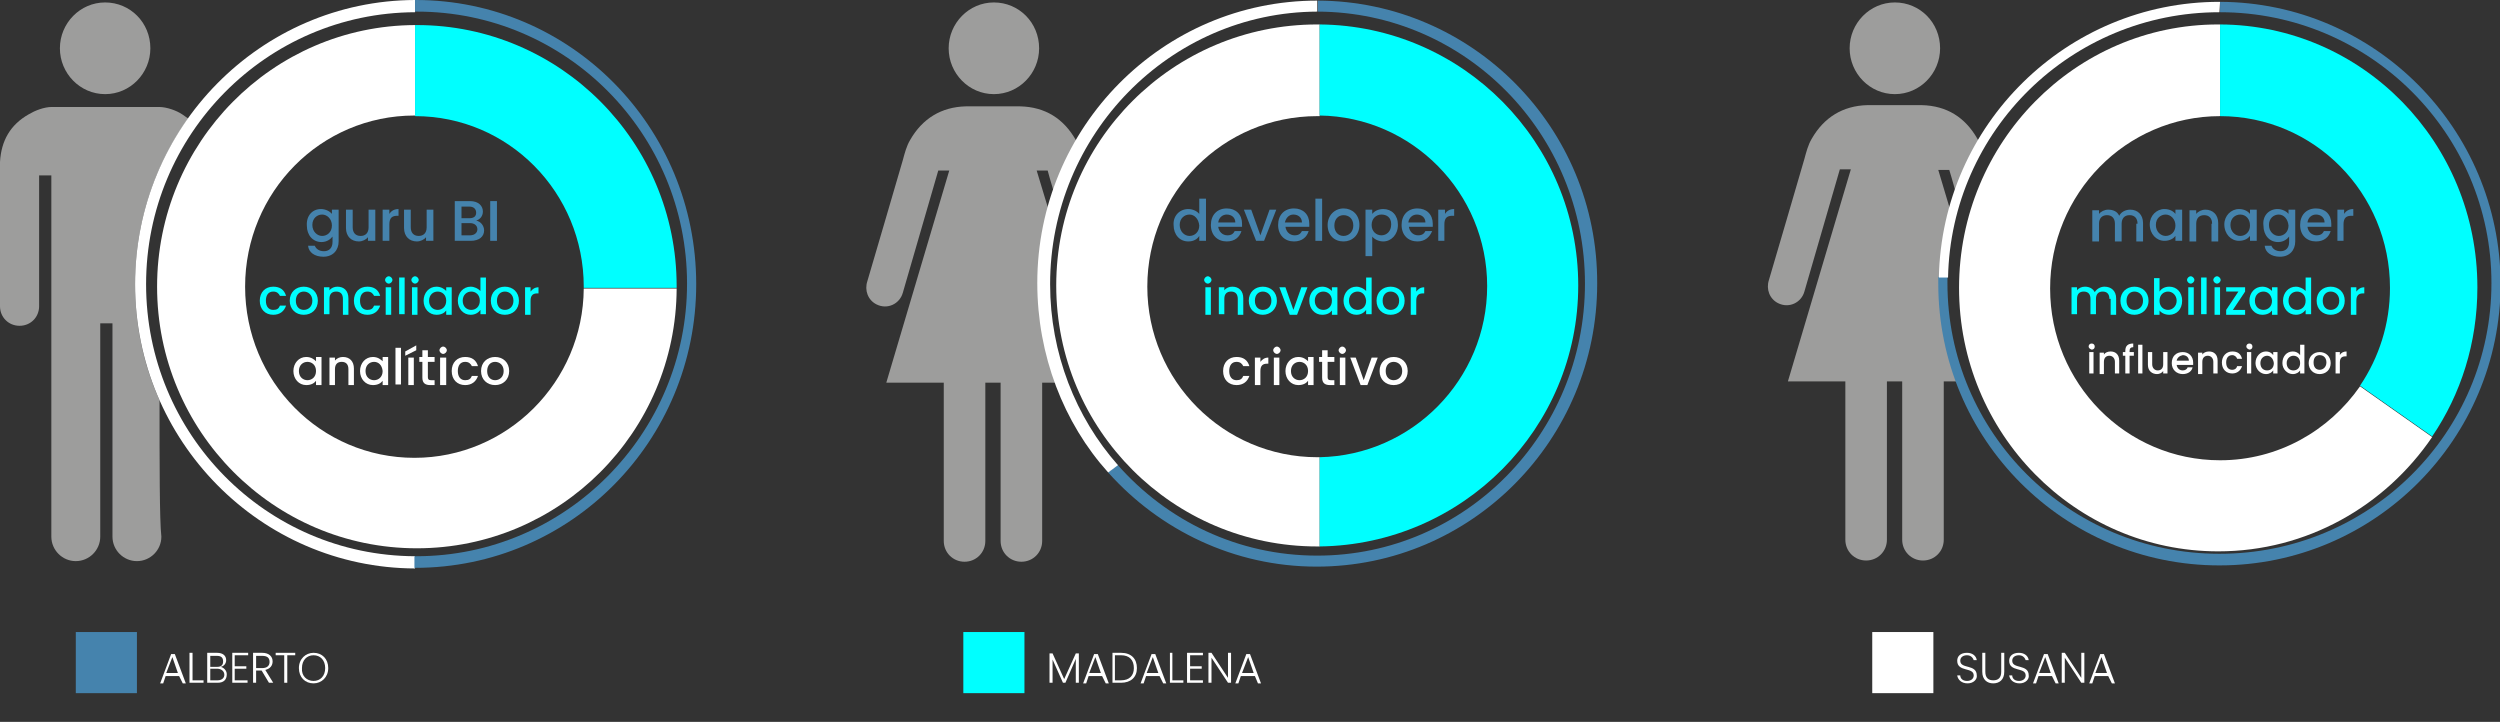 <svg xmlns="http://www.w3.org/2000/svg" xmlns:xlink="http://www.w3.org/1999/xlink" id="Layer_1" x="0px" y="0px" viewBox="0 0 409 118.1" style="enable-background:new 0 0 409 118.1;" xml:space="preserve"><rect x="0" y="0" width="409" height="118.1" fill="#333333" stroke="none"/><style type="text/css">	.st0{fill:#9D9D9C;}	.st1{fill:#FFFFFF;}	.st2{fill:#00FFFF;}	.st3{fill:#4583AD;}</style><path class="st0" d="M170,7.9c0,4.1-3.3,7.5-7.4,7.5c-4.1,0-7.4-3.4-7.4-7.5c0-4.1,3.3-7.5,7.4-7.5C166.7,0.4,170,3.7,170,7.9"></path><path class="st0" d="M317.4,7.9c0,4.1-3.3,7.5-7.4,7.5c-4.1,0-7.4-3.4-7.4-7.5c0-4.1,3.3-7.5,7.4-7.5C314.1,0.4,317.4,3.7,317.4,7.9 "></path><path class="st0" d="M318.1,46.5c0-3.8,0.5-7.4,1.3-11l-2.3-7.7l1.8,0c0,0,0.6,1.9,1.3,4.6c1-3,2.2-5.9,3.8-8.6 c-0.1-0.4-0.3-0.7-0.5-1.1c-2-3.5-5-5.4-9.1-5.5c-1.5,0-7.5,0-8.9,0c-4,0.1-7.1,2-9.1,5.5c-0.6,1-0.9,2.2-1.2,3.3 c-0.3,1-5.6,19.2-5.8,19.8c-0.5,1.5,0.1,3.1,1.5,3.8c1.8,0.9,3.8-0.1,4.3-1.9c0.5-1.7,5.8-20,5.8-20l1.8,0l-10.3,34.7l9.4,0 c0,0,0,24.6,0,25.9c0,1.9,1.5,3.4,3.4,3.4c1.9,0,3.4-1.5,3.4-3.4c0-0.1,0-25.9,0-25.9h2.5c0,0,0,25.8,0,25.9c0,1.9,1.5,3.4,3.4,3.4 c1.9,0,3.4-1.5,3.4-3.4c0-1.3,0-25.9,0-25.9l3,0C319.1,57.6,318.1,52.1,318.1,46.5z"></path><path class="st0" d="M24.6,7.9c0,4.1-3.3,7.5-7.4,7.5S9.8,12,9.8,7.9c0-4.1,3.3-7.5,7.4-7.5S24.6,3.7,24.6,7.9"></path><path class="st0" d="M26.1,65.5c-2.6-5.8-4-12.2-4-19c0-10.1,3.2-19.5,8.7-27.1c-0.3-0.2-0.7-0.5-1-0.7c-0.9-0.6-2.5-1.2-3.8-1.2 c0,0,0,0,0,0h0H8.5h0c0,0,0,0,0,0c-1.3,0-2.8,0.6-3.8,1.2C1.7,20.4,0.2,23,0,26.5C0,27.8,0,50,0,50.1c0,1.8,1.4,3.2,3.2,3.2 c1.8,0,3.2-1.4,3.2-3.2v0c0-5.8,0-21.4,0-21.4l2,0c0,0,0,52.2,0,59.1c0,0,0,0,0,0c0,2.2,1.8,4,4,4s4-1.8,4-4c0,0,0,0,0,0 c0-0.1,0-34.3,0-34.9l1,0l1,0c0,0.6,0,34.8,0,34.9c0,0,0,0,0,0c0,2.2,1.8,4,4,4c2.2,0,4-1.8,4-4c0,0,0,0,0,0 C26.1,85.2,26.1,75.9,26.1,65.5z"></path><path class="st0" d="M170.6,46.5c0-3.8,0.5-7.5,1.3-11l-2.3-7.6l1.8,0c0,0,0.5,1.9,1.3,4.5c1-3,2.2-5.9,3.8-8.5 c-0.1-0.4-0.3-0.7-0.5-1c-2-3.5-5-5.4-9.1-5.5c-1.5,0-7.5,0-8.9,0c-4,0.1-7.1,2-9.1,5.5c-0.6,1-0.9,2.2-1.2,3.3 c-0.3,1-5.6,19.2-5.8,19.8c-0.5,1.5,0.1,3.1,1.5,3.8c1.8,0.9,3.8-0.1,4.3-1.9c0.5-1.7,5.8-20,5.8-20l1.8,0l-10.3,34.7l9.4,0 c0,0,0,24.6,0,25.9c0,1.9,1.5,3.4,3.4,3.4c1.9,0,3.4-1.5,3.4-3.4c0-0.1,0-25.9,0-25.9h2.5c0,0,0,25.8,0,25.9c0,1.9,1.5,3.4,3.4,3.4 c1.9,0,3.4-1.5,3.4-3.4c0-1.3,0-25.9,0-25.9l3,0C171.6,57.6,170.6,52.1,170.6,46.5z"></path><path class="st1" d="M67.8,74.9c-15.3,0-27.7-12.5-27.7-28s12.4-28,27.7-28c0,0,0.1,0,0.1,0V4.1C44.6,4.2,25.7,23.3,25.7,46.9 c0,23.6,19,42.8,42.5,42.8c23.4,0,42.4-19,42.5-42.5H95.5C95.4,62.5,83,74.9,67.8,74.9"></path><path class="st2" d="M68.2,4.1c-0.1,0-0.2,0-0.3,0V19C83.2,19,95.5,31.5,95.5,46.9c0,0.1,0,0.1,0,0.2h15.2c0-0.1,0-0.2,0-0.3 C110.7,23.2,91.6,4.1,68.2,4.1"></path><path class="st1" d="M23.9,46.5c0-24.5,19.7-44.4,44-44.5V0C42.6,0.1,22.1,20.9,22.1,46.5c0,25.6,20.5,46.4,45.8,46.5V91 C43.5,90.9,23.9,71,23.9,46.5"></path><path class="st3" d="M113.9,46.5C113.9,20.8,93.4,0,68,0c0,0-0.1,0-0.1,0v1.9c0.1,0,0.2,0,0.3,0c24.4,0,44.2,19.9,44.2,44.5 S92.5,91,68.1,91c-0.1,0-0.2,0-0.3,0v1.9c0,0,0.1,0,0.1,0C93.4,92.9,113.9,72.1,113.9,46.5"></path><path class="st1" d="M215.5,74.8c-15.3,0-27.8-12.5-27.8-27.9c0-15.4,12.4-27.9,27.8-27.9c0.1,0,0.3,0,0.4,0V4c-0.1,0-0.3,0-0.4,0 c-23.6,0-42.7,19.1-42.7,42.7c0,23.6,19.1,42.7,42.7,42.7c0.1,0,0.3,0,0.4,0V74.8C215.8,74.8,215.6,74.8,215.5,74.8"></path><path class="st2" d="M258.2,46.7c0-23.4-18.9-42.5-42.3-42.7v14.9c15.1,0.2,27.4,12.6,27.4,27.9S231,74.5,215.9,74.8v14.6 C239.3,89.1,258.2,70.1,258.2,46.7"></path><path class="st3" d="M215.6,0.1v1.8c24.2,0.1,43.7,20,43.7,44.5c0,24.6-19.6,44.5-43.8,44.5c-13,0-24.6-5.7-32.7-14.9l-1.5,1.3 c8.4,9.4,20.6,15.4,34.1,15.4c25.3,0,45.9-20.7,45.9-46.3C261.4,20.9,240.9,0.2,215.6,0.1"></path><path class="st1" d="M182.9,76.1c-6.9-7.8-11.1-18.3-11.1-29.6c0-24.5,19.6-44.5,43.7-44.6l0-1.8c-25.3,0-45.8,20.7-45.8,46.2 c0,11.8,4.3,22.9,11.6,31L182.9,76.1z"></path><path class="st1" d="M363.2,75.3c-15.4,0-27.8-12.6-27.8-28.1S347.8,19,363.2,19c0,0,0,0,0,0V4c-0.1,0-0.2,0-0.3,0 c-23.4,0-42.4,19.3-42.4,43.1s19,43.1,42.4,43.1c14.5,0,27.3-7.4,35-18.7l-11.8-8.3C381,70.5,372.7,75.3,363.2,75.3"></path><path class="st2" d="M363.2,4v15c15.4,0,27.8,12.6,27.8,28.1c0,5.9-1.8,11.4-4.9,16l11.8,8.3c4.7-6.9,7.4-15.3,7.4-24.4 C405.3,23.3,386.5,4.1,363.2,4"></path><path class="st3" d="M363.2,0.3V2c24.5,0,44.4,19.9,44.4,44.3c0,24.5-19.9,44.3-44.5,44.3c-24.6,0-44.5-19.8-44.5-44.3 c0-0.3,0-0.6,0-1h-1.5c0,0.4,0,0.7,0,1.1c0,25.5,20.6,46.1,46,46.1c25.4,0,46-20.7,46-46.1C409,21,388.5,0.4,363.2,0.3"></path><path class="st1" d="M363.1,2C363.1,2,363.2,2,363.1,2l0.1-1.7c0,0-0.1,0-0.1,0c-25,0-45.4,20.1-45.9,45.1h1.5 C319.2,21.3,338.9,2,363.1,2"></path><g>	<path class="st3" d="M52.5,34.2c0.8,0,1.5,0.4,1.8,0.8v-0.7h1.1v5.2c0,1.4-0.9,2.5-2.5,2.5c-1.4,0-2.4-0.7-2.5-1.8h1.1  c0.2,0.5,0.7,0.9,1.5,0.9c0.8,0,1.4-0.5,1.4-1.5v-0.9c-0.3,0.4-0.9,0.9-1.8,0.9c-1.4,0-2.4-1.1-2.4-2.7  C50.1,35.3,51.1,34.2,52.5,34.2z M52.7,35.1c-0.8,0-1.6,0.6-1.6,1.7s0.8,1.8,1.6,1.8c0.8,0,1.6-0.6,1.6-1.7  C54.3,35.8,53.5,35.1,52.7,35.1z"></path>	<path class="st3" d="M61.3,39.4h-1.1v-0.6c-0.3,0.4-0.9,0.7-1.5,0.7c-1.2,0-2.1-0.8-2.1-2.2v-3h1.1v2.9c0,0.9,0.5,1.4,1.3,1.4  c0.8,0,1.3-0.5,1.3-1.4v-2.9h1.1V39.4z"></path>	<path class="st3" d="M63.7,39.4h-1.1v-5.1h1.1V35c0.3-0.5,0.8-0.8,1.5-0.8v1.1H65c-0.8,0-1.3,0.3-1.3,1.4V39.4z"></path>	<path class="st3" d="M70.8,39.4h-1.1v-0.6c-0.3,0.4-0.9,0.7-1.5,0.7c-1.2,0-2.1-0.8-2.1-2.2v-3h1.1v2.9c0,0.9,0.5,1.4,1.3,1.4  c0.8,0,1.3-0.5,1.3-1.4v-2.9h1.1V39.4z"></path>	<path class="st3" d="M77,39.4h-2.6v-6.5h2.5c1.4,0,2.1,0.8,2.1,1.7c0,0.8-0.5,1.3-1.1,1.5c0.7,0.1,1.3,0.8,1.3,1.6  C79.2,38.7,78.4,39.4,77,39.4z M76.8,33.8h-1.3v1.9h1.3c0.7,0,1.1-0.3,1.1-0.9C77.9,34.2,77.5,33.8,76.8,33.8z M76.9,36.5h-1.4v2  h1.4c0.7,0,1.2-0.4,1.2-1C78.1,36.9,77.6,36.5,76.9,36.5z"></path>	<path class="st3" d="M80.2,32.9h1.1v6.5h-1.1V32.9z"></path></g><g>	<path class="st2" d="M44.7,46.9c1.1,0,1.8,0.5,2.1,1.5h-1c-0.2-0.4-0.5-0.7-1.1-0.7c-0.8,0-1.2,0.6-1.2,1.5c0,1,0.5,1.5,1.2,1.5  c0.6,0,0.9-0.2,1.1-0.7h1c-0.3,0.9-1,1.5-2.1,1.5c-1.3,0-2.2-0.9-2.2-2.3C42.5,47.8,43.4,46.9,44.7,46.9z"></path>	<path class="st2" d="M49.7,51.5c-1.3,0-2.3-0.9-2.3-2.3s1-2.3,2.3-2.3s2.3,0.9,2.3,2.3S51,51.5,49.7,51.5z M49.7,50.7  c0.7,0,1.4-0.5,1.4-1.5s-0.7-1.5-1.4-1.5c-0.7,0-1.3,0.5-1.3,1.5S49,50.7,49.7,50.7z"></path>	<path class="st2" d="M56.1,48.9c0-0.8-0.4-1.2-1.1-1.2c-0.7,0-1.1,0.4-1.1,1.2v2.5h-0.9V47h0.9v0.5c0.3-0.4,0.8-0.6,1.3-0.6  c1.1,0,1.8,0.7,1.8,1.9v2.7h-0.9V48.9z"></path>	<path class="st2" d="M60.1,46.9c1.1,0,1.8,0.5,2.1,1.5h-1c-0.2-0.4-0.5-0.7-1.1-0.7c-0.8,0-1.2,0.6-1.2,1.5c0,1,0.5,1.5,1.2,1.5  c0.6,0,0.9-0.2,1.1-0.7h1c-0.3,0.9-1,1.5-2.1,1.5c-1.3,0-2.2-0.9-2.2-2.3C57.9,47.8,58.8,46.9,60.1,46.9z"></path>	<path class="st2" d="M63,45.8c0-0.3,0.3-0.6,0.6-0.6c0.3,0,0.6,0.3,0.6,0.6c0,0.3-0.3,0.6-0.6,0.6C63.3,46.4,63,46.1,63,45.8z   M63.1,47h0.9v4.5h-0.9V47z"></path>	<path class="st2" d="M65.3,45.4h0.9v6h-0.9V45.4z"></path>	<path class="st2" d="M67.3,45.8c0-0.3,0.3-0.6,0.6-0.6c0.3,0,0.6,0.3,0.6,0.6c0,0.3-0.3,0.6-0.6,0.6C67.6,46.4,67.3,46.1,67.3,45.8  z M67.4,47h0.9v4.5h-0.9V47z"></path>	<path class="st2" d="M71.4,46.9c0.8,0,1.3,0.4,1.6,0.7V47h0.9v4.5H73v-0.7c-0.3,0.4-0.8,0.7-1.6,0.7c-1.2,0-2.1-1-2.1-2.3  S70.2,46.9,71.4,46.9z M71.6,47.7c-0.7,0-1.4,0.5-1.4,1.5s0.7,1.5,1.4,1.5c0.7,0,1.4-0.5,1.4-1.5C73,48.2,72.3,47.7,71.6,47.7z"></path>	<path class="st2" d="M77,46.9c0.6,0,1.2,0.3,1.6,0.7v-2.2h0.9v6h-0.9v-0.7c-0.3,0.4-0.8,0.8-1.6,0.8c-1.2,0-2.1-1-2.1-2.3  S75.8,46.9,77,46.9z M77.1,47.7c-0.7,0-1.4,0.5-1.4,1.5s0.7,1.5,1.4,1.5c0.7,0,1.4-0.5,1.4-1.5C78.5,48.2,77.8,47.7,77.1,47.7z"></path>	<path class="st2" d="M82.6,51.5c-1.3,0-2.3-0.9-2.3-2.3s1-2.3,2.3-2.3s2.3,0.9,2.3,2.3S83.9,51.5,82.6,51.5z M82.6,50.7  c0.7,0,1.4-0.5,1.4-1.5s-0.7-1.5-1.4-1.5c-0.7,0-1.3,0.5-1.3,1.5S81.9,50.7,82.6,50.7z"></path>	<path class="st2" d="M86.8,51.5h-0.9V47h0.9v0.7c0.3-0.4,0.7-0.7,1.3-0.7v1h-0.2c-0.7,0-1.1,0.3-1.1,1.2V51.5z"></path></g><g>	<path class="st1" d="M50.1,58.4c0.8,0,1.3,0.4,1.6,0.7v-0.7h0.9V63h-0.9v-0.7c-0.3,0.4-0.8,0.7-1.6,0.7c-1.2,0-2.1-1-2.1-2.3  S48.9,58.4,50.1,58.4z M50.3,59.2c-0.7,0-1.4,0.5-1.4,1.5s0.7,1.5,1.4,1.5c0.7,0,1.4-0.5,1.4-1.5C51.7,59.7,51,59.2,50.3,59.2z"></path>	<path class="st1" d="M57,60.4c0-0.8-0.4-1.2-1.1-1.2c-0.7,0-1.1,0.4-1.1,1.2V63h-0.9v-4.5h0.9V59c0.3-0.4,0.8-0.6,1.3-0.6  c1.1,0,1.8,0.7,1.8,1.9V63H57V60.4z"></path>	<path class="st1" d="M61,58.4c0.8,0,1.3,0.4,1.6,0.7v-0.7h0.9V63h-0.9v-0.7c-0.3,0.4-0.8,0.7-1.6,0.7c-1.2,0-2.1-1-2.1-2.3  S59.8,58.4,61,58.4z M61.2,59.2c-0.7,0-1.4,0.5-1.4,1.5s0.7,1.5,1.4,1.5c0.7,0,1.4-0.5,1.4-1.5C62.5,59.7,61.9,59.2,61.2,59.2z"></path>	<path class="st1" d="M64.7,56.9h0.9v6h-0.9V56.9z"></path>	<path class="st1" d="M68.1,56.5v0.8l-1.8,0.9v-0.7L68.1,56.5z M66.8,58.5h0.9V63h-0.9V58.5z"></path>	<path class="st1" d="M69.1,59.2h-0.5v-0.8h0.5v-1.1h0.9v1.1h1.1v0.8h-1.1v2.5c0,0.3,0.1,0.5,0.5,0.5h0.6V63h-0.7  c-0.8,0-1.3-0.3-1.3-1.2V59.2z"></path>	<path class="st1" d="M71.9,57.3c0-0.3,0.3-0.6,0.6-0.6c0.3,0,0.6,0.3,0.6,0.6c0,0.3-0.3,0.6-0.6,0.6C72.2,57.9,71.9,57.6,71.9,57.3  z M72,58.5H73V63H72V58.5z"></path>	<path class="st1" d="M76.1,58.4c1.1,0,1.8,0.5,2.1,1.5h-1c-0.2-0.4-0.5-0.7-1.1-0.7c-0.8,0-1.2,0.6-1.2,1.5c0,1,0.5,1.5,1.2,1.5  c0.6,0,0.9-0.2,1.1-0.7h1c-0.3,0.9-1,1.5-2.1,1.5c-1.3,0-2.2-0.9-2.2-2.3C73.9,59.3,74.8,58.4,76.1,58.4z"></path>	<path class="st1" d="M81,63c-1.3,0-2.3-0.9-2.3-2.3s1-2.3,2.3-2.3s2.3,0.9,2.3,2.3S82.3,63,81,63z M81,62.2c0.7,0,1.4-0.5,1.4-1.5  s-0.7-1.5-1.4-1.5c-0.7,0-1.3,0.5-1.3,1.5S80.3,62.2,81,62.2z"></path></g><g>	<path class="st3" d="M194.4,34.2c0.7,0,1.4,0.3,1.8,0.8v-2.5h1.1v6.9h-1.1v-0.8c-0.3,0.5-0.9,0.9-1.8,0.9c-1.4,0-2.4-1.1-2.4-2.7  C191.9,35.3,193,34.2,194.4,34.2z M194.6,35.1c-0.8,0-1.6,0.6-1.6,1.7s0.8,1.8,1.6,1.8c0.8,0,1.6-0.6,1.6-1.7  C196.1,35.8,195.4,35.1,194.6,35.1z"></path>	<path class="st3" d="M200.7,39.5c-1.5,0-2.6-1-2.6-2.7c0-1.6,1-2.7,2.6-2.7c1.5,0,2.5,1,2.5,2.5c0,0.2,0,0.3,0,0.5h-3.9  c0.1,0.8,0.7,1.4,1.5,1.4c0.7,0,1-0.3,1.2-0.7h1.1C202.8,38.8,202,39.5,200.7,39.5z M199.3,36.4h2.8c0-0.8-0.6-1.3-1.4-1.3  C200,35.1,199.4,35.6,199.3,36.4z"></path>	<path class="st3" d="M204.7,34.3l1.5,4.2l1.5-4.2h1.1l-2,5.1h-1.3l-2-5.1H204.7z"></path>	<path class="st3" d="M211.7,39.5c-1.5,0-2.6-1-2.6-2.7c0-1.6,1-2.7,2.6-2.7c1.5,0,2.5,1,2.5,2.5c0,0.2,0,0.3,0,0.5h-3.9  c0.1,0.8,0.7,1.4,1.5,1.4c0.7,0,1-0.3,1.2-0.7h1.1C213.8,38.8,213,39.5,211.7,39.5z M210.2,36.4h2.8c0-0.8-0.6-1.3-1.4-1.3  C210.9,35.1,210.4,35.6,210.2,36.4z"></path>	<path class="st3" d="M215.2,32.5h1.1v6.9h-1.1V32.5z"></path>	<path class="st3" d="M219.8,39.5c-1.5,0-2.6-1-2.6-2.7c0-1.6,1.2-2.7,2.6-2.7s2.6,1,2.6,2.7C222.4,38.5,221.2,39.5,219.8,39.5z   M219.8,38.6c0.8,0,1.6-0.6,1.6-1.7c0-1.2-0.8-1.7-1.6-1.7c-0.8,0-1.5,0.6-1.5,1.7C218.3,38,219,38.6,219.8,38.6z"></path>	<path class="st3" d="M226.3,34.2c1.4,0,2.4,1,2.4,2.6c0,1.6-1.1,2.7-2.4,2.7c-0.8,0-1.5-0.4-1.8-0.8v3.2h-1.1v-7.6h1.1V35  C224.8,34.6,225.4,34.2,226.3,34.2z M226,35.1c-0.8,0-1.6,0.6-1.6,1.7c0,1.1,0.8,1.7,1.6,1.7c0.8,0,1.6-0.6,1.6-1.8  S226.8,35.1,226,35.1z"></path>	<path class="st3" d="M231.9,39.5c-1.5,0-2.6-1-2.6-2.7c0-1.6,1-2.7,2.6-2.7c1.5,0,2.5,1,2.5,2.5c0,0.2,0,0.3,0,0.5h-3.9  c0.1,0.8,0.7,1.4,1.5,1.4c0.7,0,1-0.3,1.2-0.7h1.1C233.9,38.8,233.1,39.5,231.9,39.5z M230.4,36.4h2.8c0-0.8-0.6-1.3-1.4-1.3  C231.1,35.1,230.5,35.6,230.4,36.4z"></path>	<path class="st3" d="M236.4,39.4h-1.1v-5.1h1.1V35c0.3-0.5,0.8-0.8,1.5-0.8v1.1h-0.3c-0.8,0-1.3,0.3-1.3,1.4V39.4z"></path></g><g>	<path class="st2" d="M197,45.8c0-0.3,0.3-0.6,0.6-0.6c0.3,0,0.6,0.3,0.6,0.6c0,0.3-0.3,0.6-0.6,0.6C197.3,46.4,197,46.1,197,45.8z   M197.2,47h0.9v4.5h-0.9V47z"></path>	<path class="st2" d="M202.5,48.9c0-0.8-0.4-1.2-1.1-1.2c-0.7,0-1.1,0.4-1.1,1.2v2.5h-0.9V47h0.9v0.5c0.3-0.4,0.8-0.6,1.3-0.6  c1.1,0,1.8,0.7,1.8,1.9v2.7h-0.9V48.9z"></path>	<path class="st2" d="M206.6,51.5c-1.3,0-2.3-0.9-2.3-2.3s1-2.3,2.3-2.3s2.3,0.9,2.3,2.3S207.8,51.5,206.6,51.5z M206.6,50.7  c0.7,0,1.4-0.5,1.4-1.5s-0.7-1.5-1.4-1.5c-0.7,0-1.3,0.5-1.3,1.5S205.9,50.7,206.6,50.7z"></path>	<path class="st2" d="M210.3,47l1.3,3.7l1.3-3.7h1l-1.7,4.5H211l-1.7-4.5H210.3z"></path>	<path class="st2" d="M216.3,46.9c0.8,0,1.3,0.4,1.6,0.7V47h0.9v4.5h-0.9v-0.7c-0.3,0.4-0.8,0.7-1.6,0.7c-1.2,0-2.1-1-2.1-2.3  S215.1,46.9,216.3,46.9z M216.5,47.7c-0.7,0-1.4,0.5-1.4,1.5s0.7,1.5,1.4,1.5c0.7,0,1.4-0.5,1.4-1.5  C217.9,48.2,217.2,47.7,216.5,47.7z"></path>	<path class="st2" d="M221.9,46.9c0.6,0,1.2,0.3,1.6,0.7v-2.2h0.9v6h-0.9v-0.7c-0.3,0.4-0.8,0.8-1.6,0.8c-1.2,0-2.1-1-2.1-2.3  S220.7,46.9,221.9,46.9z M222.1,47.7c-0.7,0-1.4,0.5-1.4,1.5s0.7,1.5,1.4,1.5c0.7,0,1.4-0.5,1.4-1.5  C223.4,48.2,222.8,47.7,222.1,47.7z"></path>	<path class="st2" d="M227.5,51.5c-1.3,0-2.3-0.9-2.3-2.3s1-2.3,2.3-2.3c1.3,0,2.3,0.9,2.3,2.3S228.8,51.5,227.5,51.5z M227.5,50.7  c0.7,0,1.4-0.5,1.4-1.5s-0.7-1.5-1.4-1.5c-0.7,0-1.3,0.5-1.3,1.5S226.8,50.7,227.5,50.7z"></path>	<path class="st2" d="M231.7,51.5h-0.9V47h0.9v0.7c0.3-0.4,0.7-0.7,1.3-0.7v1h-0.2c-0.7,0-1.1,0.3-1.1,1.2V51.5z"></path></g><g>	<path class="st1" d="M202.3,58.4c1.1,0,1.8,0.5,2.1,1.5h-1c-0.2-0.4-0.5-0.7-1.1-0.7c-0.8,0-1.2,0.6-1.2,1.5c0,1,0.5,1.5,1.2,1.5  c0.6,0,0.9-0.2,1.1-0.7h1c-0.3,0.9-1,1.5-2.1,1.5c-1.3,0-2.2-0.9-2.2-2.3C200.1,59.3,201,58.4,202.3,58.4z"></path>	<path class="st1" d="M206.2,63h-0.9v-4.5h0.9v0.7c0.3-0.4,0.7-0.7,1.3-0.7v1h-0.2c-0.7,0-1.1,0.3-1.1,1.2V63z"></path>	<path class="st1" d="M208.3,57.3c0-0.3,0.3-0.6,0.6-0.6c0.3,0,0.6,0.3,0.6,0.6c0,0.3-0.3,0.6-0.6,0.6  C208.6,57.9,208.3,57.6,208.3,57.3z M208.4,58.5h0.9V63h-0.9V58.5z"></path>	<path class="st1" d="M212.4,58.4c0.8,0,1.3,0.4,1.6,0.7v-0.7h0.9V63H214v-0.7c-0.3,0.4-0.8,0.7-1.6,0.7c-1.2,0-2.1-1-2.1-2.3  S211.2,58.4,212.4,58.4z M212.6,59.2c-0.7,0-1.4,0.5-1.4,1.5s0.7,1.5,1.4,1.5c0.7,0,1.4-0.5,1.4-1.5  C214,59.7,213.3,59.2,212.6,59.2z"></path>	<path class="st1" d="M216.3,59.2h-0.5v-0.8h0.5v-1.1h0.9v1.1h1.1v0.8h-1.1v2.5c0,0.3,0.1,0.5,0.5,0.5h0.6V63h-0.7  c-0.8,0-1.3-0.3-1.3-1.2V59.2z"></path>	<path class="st1" d="M219,57.3c0-0.3,0.3-0.6,0.6-0.6c0.3,0,0.6,0.3,0.6,0.6c0,0.3-0.3,0.6-0.6,0.6C219.3,57.9,219,57.6,219,57.3z   M219.2,58.5h0.9V63h-0.9V58.5z"></path>	<path class="st1" d="M221.8,58.5l1.3,3.7l1.3-3.7h1l-1.7,4.5h-1.1l-1.7-4.5H221.8z"></path>	<path class="st1" d="M228,63c-1.3,0-2.3-0.9-2.3-2.3s1-2.3,2.3-2.3c1.3,0,2.3,0.9,2.3,2.3S229.3,63,228,63z M228,62.2  c0.7,0,1.4-0.5,1.4-1.5s-0.7-1.5-1.4-1.5c-0.7,0-1.3,0.5-1.3,1.5S227.3,62.2,228,62.2z"></path></g><g>	<path class="st3" d="M349.7,36.6c0-0.9-0.5-1.4-1.3-1.4c-0.8,0-1.3,0.5-1.3,1.4v2.9h-1.1v-2.9c0-0.9-0.5-1.4-1.3-1.4  c-0.8,0-1.3,0.5-1.3,1.4v2.9h-1.1v-5.1h1.1v0.6c0.3-0.4,0.9-0.7,1.5-0.7c0.8,0,1.5,0.3,1.8,1c0.3-0.6,1-1,1.8-1  c1.2,0,2.1,0.8,2.1,2.2v3h-1.1V36.6z"></path>	<path class="st3" d="M354.1,34.2c0.9,0,1.5,0.4,1.8,0.8v-0.7h1.1v5.1h-1.1v-0.8c-0.3,0.4-0.9,0.8-1.8,0.8c-1.3,0-2.4-1.1-2.4-2.7  C351.7,35.3,352.8,34.2,354.1,34.2z M354.3,35.1c-0.8,0-1.6,0.6-1.6,1.7s0.8,1.8,1.6,1.8c0.8,0,1.6-0.6,1.6-1.7  C355.9,35.8,355.1,35.1,354.3,35.1z"></path>	<path class="st3" d="M361.9,36.6c0-0.9-0.5-1.4-1.3-1.4c-0.8,0-1.3,0.5-1.3,1.4v2.9h-1.1v-5.1h1.1v0.6c0.3-0.4,0.9-0.7,1.5-0.7  c1.2,0,2.1,0.8,2.1,2.2v3h-1.1V36.6z"></path>	<path class="st3" d="M366.3,34.2c0.9,0,1.5,0.4,1.8,0.8v-0.7h1.1v5.1h-1.1v-0.8c-0.3,0.4-0.9,0.8-1.8,0.8c-1.3,0-2.4-1.1-2.4-2.7  C363.9,35.3,365,34.2,366.3,34.2z M366.5,35.1c-0.8,0-1.6,0.6-1.6,1.7s0.8,1.8,1.6,1.8c0.8,0,1.6-0.6,1.6-1.7  C368.1,35.8,367.4,35.1,366.5,35.1z"></path>	<path class="st3" d="M372.6,34.2c0.8,0,1.5,0.4,1.8,0.8v-0.7h1.1v5.2c0,1.4-0.9,2.5-2.5,2.5c-1.4,0-2.4-0.7-2.5-1.8h1.1  c0.2,0.5,0.7,0.9,1.5,0.9c0.8,0,1.4-0.5,1.4-1.5v-0.9c-0.3,0.4-0.9,0.9-1.8,0.9c-1.4,0-2.4-1.1-2.4-2.7  C370.1,35.3,371.2,34.2,372.6,34.2z M372.8,35.1c-0.8,0-1.6,0.6-1.6,1.7s0.8,1.8,1.6,1.8c0.8,0,1.6-0.6,1.6-1.7  C374.3,35.8,373.6,35.1,372.8,35.1z"></path>	<path class="st3" d="M378.9,39.5c-1.5,0-2.6-1-2.6-2.7c0-1.6,1-2.7,2.6-2.7c1.5,0,2.5,1,2.5,2.5c0,0.2,0,0.3,0,0.5h-3.9  c0.1,0.8,0.7,1.4,1.5,1.4c0.7,0,1-0.3,1.2-0.7h1.1C381,38.8,380.2,39.5,378.9,39.5z M377.5,36.4h2.8c0-0.8-0.6-1.3-1.4-1.3  C378.2,35.1,377.6,35.6,377.5,36.4z"></path>	<path class="st3" d="M383.5,39.4h-1.1v-5.1h1.1V35c0.3-0.5,0.8-0.8,1.5-0.8v1.1h-0.3c-0.8,0-1.3,0.3-1.3,1.4V39.4z"></path></g><g>	<path class="st2" d="M345.1,48.9c0-0.8-0.4-1.2-1.1-1.2c-0.7,0-1.1,0.4-1.1,1.2v2.5h-0.9v-2.5c0-0.8-0.4-1.2-1.1-1.2  c-0.7,0-1.1,0.4-1.1,1.2v2.5h-0.9V47h0.9v0.5c0.3-0.4,0.8-0.6,1.3-0.6c0.7,0,1.3,0.3,1.6,0.9c0.3-0.5,0.9-0.9,1.6-0.9  c1.1,0,1.9,0.7,1.9,1.9v2.7h-0.9V48.9z"></path>	<path class="st2" d="M349.2,51.5c-1.3,0-2.3-0.9-2.3-2.3s1-2.3,2.3-2.3c1.3,0,2.3,0.9,2.3,2.3S350.4,51.5,349.2,51.5z M349.2,50.7  c0.7,0,1.4-0.5,1.4-1.5s-0.7-1.5-1.4-1.5c-0.7,0-1.3,0.5-1.3,1.5S348.5,50.7,349.2,50.7z"></path>	<path class="st2" d="M354.9,46.9c1.2,0,2.1,0.9,2.1,2.3s-0.9,2.3-2.1,2.3c-0.7,0-1.3-0.3-1.6-0.7v0.7h-0.9v-6h0.9v2.2  C353.6,47.2,354.2,46.9,354.9,46.9z M354.7,47.7c-0.7,0-1.4,0.5-1.4,1.5c0,1,0.7,1.5,1.4,1.5c0.7,0,1.4-0.6,1.4-1.5  S355.4,47.7,354.7,47.7z"></path>	<path class="st2" d="M357.8,45.8c0-0.3,0.3-0.6,0.6-0.6c0.3,0,0.6,0.3,0.6,0.6c0,0.3-0.3,0.6-0.6,0.6  C358.1,46.4,357.8,46.1,357.8,45.8z M358,47h0.9v4.5H358V47z"></path>	<path class="st2" d="M360.1,45.4h0.9v6h-0.9V45.4z"></path>	<path class="st2" d="M362.1,45.8c0-0.3,0.3-0.6,0.6-0.6c0.3,0,0.6,0.3,0.6,0.6c0,0.3-0.3,0.6-0.6,0.6  C362.4,46.4,362.1,46.1,362.1,45.8z M362.3,47h0.9v4.5h-0.9V47z"></path>	<path class="st2" d="M367.3,47.7l-2,3h2v0.8h-3.1v-0.8l2-3h-2V47h3.1V47.7z"></path>	<path class="st2" d="M370.1,46.9c0.8,0,1.3,0.4,1.6,0.7V47h0.9v4.5h-0.9v-0.7c-0.3,0.4-0.8,0.7-1.6,0.7c-1.2,0-2.1-1-2.1-2.3  S368.9,46.9,370.1,46.9z M370.3,47.7c-0.7,0-1.4,0.5-1.4,1.5s0.7,1.5,1.4,1.5c0.7,0,1.4-0.5,1.4-1.5  C371.6,48.2,371,47.7,370.3,47.7z"></path>	<path class="st2" d="M375.6,46.9c0.6,0,1.2,0.3,1.6,0.7v-2.2h0.9v6h-0.9v-0.7c-0.3,0.4-0.8,0.8-1.6,0.8c-1.2,0-2.1-1-2.1-2.3  S374.4,46.9,375.6,46.9z M375.8,47.7c-0.7,0-1.4,0.5-1.4,1.5s0.7,1.5,1.4,1.5c0.7,0,1.4-0.5,1.4-1.5  C377.2,48.2,376.5,47.7,375.8,47.7z"></path>	<path class="st2" d="M381.3,51.5c-1.3,0-2.3-0.9-2.3-2.3s1-2.3,2.3-2.3c1.3,0,2.3,0.9,2.3,2.3S382.6,51.5,381.3,51.5z M381.3,50.7  c0.7,0,1.4-0.5,1.4-1.5s-0.7-1.5-1.4-1.5c-0.7,0-1.3,0.5-1.3,1.5S380.6,50.7,381.3,50.7z"></path>	<path class="st2" d="M385.5,51.5h-0.9V47h0.9v0.7c0.3-0.4,0.7-0.7,1.3-0.7v1h-0.2c-0.7,0-1.1,0.3-1.1,1.2V51.5z"></path></g><g>	<path class="st1" d="M341.7,56.7c0-0.3,0.2-0.5,0.5-0.5c0.3,0,0.5,0.2,0.5,0.5s-0.2,0.5-0.5,0.5C341.9,57.1,341.7,56.9,341.7,56.7z   M341.8,57.6h0.7v3.5h-0.7V57.6z"></path>	<path class="st1" d="M346,59.2c0-0.6-0.4-1-0.9-1c-0.5,0-0.9,0.3-0.9,1v2h-0.7v-3.5h0.7V58c0.2-0.3,0.6-0.5,1.1-0.5  c0.8,0,1.4,0.5,1.4,1.5v2.1H346V59.2z"></path>	<path class="st1" d="M347.7,58.2h-0.4v-0.6h0.4v-0.2c0-0.8,0.4-1.2,1.3-1.2v0.6c-0.4,0-0.6,0.2-0.6,0.6v0.2h0.7v0.6h-0.7v2.9h-0.7  V58.2z"></path>	<path class="st1" d="M349.8,56.4h0.7v4.7h-0.7V56.4z"></path>	<path class="st1" d="M354.6,61.1h-0.7v-0.4c-0.2,0.3-0.6,0.5-1,0.5c-0.8,0-1.5-0.5-1.5-1.5v-2.1h0.7v2c0,0.6,0.4,1,0.9,1  c0.5,0,0.9-0.3,0.9-1v-2h0.7V61.1z"></path>	<path class="st1" d="M357.1,61.2c-1,0-1.8-0.7-1.8-1.8c0-1.1,0.7-1.8,1.8-1.8c1,0,1.7,0.7,1.7,1.7c0,0.1,0,0.2,0,0.4h-2.7  c0.1,0.6,0.5,0.9,1,0.9c0.4,0,0.7-0.2,0.8-0.5h0.8C358.6,60.7,358,61.2,357.1,61.2z M356.1,59h2c0-0.5-0.4-0.9-1-0.9  C356.6,58.2,356.2,58.5,356.1,59z"></path>	<path class="st1" d="M362.1,59.2c0-0.6-0.4-1-0.9-1c-0.5,0-0.9,0.3-0.9,1v2h-0.7v-3.5h0.7V58c0.2-0.3,0.6-0.5,1.1-0.5  c0.8,0,1.4,0.5,1.4,1.5v2.1h-0.7V59.2z"></path>	<path class="st1" d="M365.2,57.5c0.9,0,1.4,0.4,1.6,1.2h-0.8c-0.1-0.3-0.4-0.6-0.8-0.6c-0.6,0-1,0.4-1,1.2c0,0.8,0.4,1.2,1,1.2  c0.4,0,0.7-0.2,0.8-0.6h0.8c-0.2,0.7-0.8,1.2-1.6,1.2c-1,0-1.7-0.7-1.7-1.8C363.5,58.3,364.2,57.5,365.2,57.5z"></path>	<path class="st1" d="M367.5,56.7c0-0.3,0.2-0.5,0.5-0.5c0.3,0,0.5,0.2,0.5,0.5s-0.2,0.5-0.5,0.5C367.7,57.1,367.5,56.9,367.5,56.7z   M367.6,57.6h0.7v3.5h-0.7V57.6z"></path>	<path class="st1" d="M370.7,57.5c0.6,0,1,0.3,1.2,0.6v-0.5h0.7v3.5h-0.7v-0.5c-0.2,0.3-0.6,0.6-1.2,0.6c-0.9,0-1.7-0.8-1.7-1.8  C369,58.3,369.8,57.5,370.7,57.5z M370.9,58.2c-0.5,0-1.1,0.4-1.1,1.2s0.5,1.2,1.1,1.2c0.6,0,1.1-0.4,1.1-1.2  C371.9,58.6,371.4,58.2,370.9,58.2z"></path>	<path class="st1" d="M375.1,57.5c0.5,0,0.9,0.2,1.2,0.6v-1.7h0.7v4.7h-0.7v-0.5c-0.2,0.3-0.6,0.6-1.2,0.6c-0.9,0-1.7-0.8-1.7-1.8  C373.4,58.3,374.1,57.5,375.1,57.5z M375.2,58.2c-0.5,0-1.1,0.4-1.1,1.2s0.5,1.2,1.1,1.2c0.6,0,1.1-0.4,1.1-1.2  C376.3,58.6,375.8,58.2,375.2,58.2z"></path>	<path class="st1" d="M379.5,61.2c-1,0-1.8-0.7-1.8-1.8c0-1.1,0.8-1.8,1.8-1.8c1,0,1.8,0.7,1.8,1.8  C381.3,60.5,380.5,61.2,379.5,61.2z M379.5,60.5c0.5,0,1.1-0.4,1.1-1.2c0-0.8-0.5-1.2-1.1-1.2c-0.6,0-1,0.4-1,1.2  C378.5,60.2,379,60.5,379.5,60.5z"></path>	<path class="st1" d="M382.8,61.1h-0.7v-3.5h0.7v0.5c0.2-0.4,0.6-0.6,1.1-0.6v0.8h-0.2c-0.5,0-0.9,0.2-0.9,1V61.1z"></path></g><rect x="12.4" y="103.4" class="st3" width="10" height="10"></rect><g>	<path class="st1" d="M29.3,110.6h-2.2l-0.4,1.2h-0.5l1.8-4.8h0.6l1.8,4.8h-0.5L29.3,110.6z M28.2,107.5l-1,2.6h1.9L28.2,107.5z"></path>	<path class="st1" d="M31.5,106.8v4.5h1.8v0.4H31v-4.9H31.5z"></path>	<path class="st1" d="M35.6,111.7h-1.7v-4.9h1.6c1,0,1.5,0.5,1.5,1.2c0,0.6-0.4,1-0.9,1.1c0.5,0.1,1,0.6,1,1.2  C37.1,111.2,36.6,111.7,35.6,111.7z M35.5,107.3h-1.1v1.8h1.1c0.7,0,1-0.3,1-0.9C36.5,107.6,36.2,107.3,35.5,107.3z M35.5,109.4  h-1.1v1.9h1.2c0.7,0,1.1-0.4,1.1-0.9C36.7,109.8,36.2,109.4,35.5,109.4z"></path>	<path class="st1" d="M40.5,107.2h-2.1v1.8h1.9v0.4h-1.9v1.9h2.1v0.4H38v-4.9h2.6V107.2z"></path>	<path class="st1" d="M42.9,106.8c1.1,0,1.7,0.6,1.7,1.4c0,0.7-0.4,1.2-1.2,1.4l1.3,2.1H44l-1.2-2h-0.9v2h-0.5v-4.9H42.9z   M42.9,107.3h-1v2h1c0.8,0,1.2-0.4,1.2-1C44.1,107.6,43.7,107.3,42.9,107.3z"></path>	<path class="st1" d="M45.1,106.8h3.2v0.4H47v4.5h-0.5v-4.5h-1.4V106.8z"></path>	<path class="st1" d="M51.3,111.8c-1.4,0-2.4-1-2.4-2.5c0-1.5,1.1-2.5,2.4-2.5c1.4,0,2.4,1,2.4,2.5  C53.7,110.8,52.6,111.8,51.3,111.8z M51.3,111.4c1.1,0,1.9-0.8,1.9-2.1c0-1.3-0.8-2.1-1.9-2.1c-1.1,0-1.9,0.8-1.9,2.1  C49.3,110.6,50.2,111.4,51.3,111.4z"></path></g><rect x="157.6" y="103.4" class="st2" width="10" height="10"></rect><g>	<path class="st1" d="M171.7,106.9h0.5l1.9,4.2l1.9-4.2h0.5v4.8H176v-3.9l-1.7,3.9h-0.4l-1.7-3.8v3.8h-0.5V106.9z"></path>	<path class="st1" d="M180.3,110.6h-2.2l-0.4,1.2h-0.5l1.8-4.8h0.6l1.8,4.8h-0.5L180.3,110.6z M179.2,107.5l-1,2.6h1.9L179.2,107.5z  "></path>	<path class="st1" d="M186,109.3c0,1.5-1,2.4-2.6,2.4H182v-4.9h1.4C185.1,106.8,186,107.8,186,109.3z M183.4,111.3  c1.4,0,2.1-0.8,2.1-2c0-1.3-0.7-2.1-2.1-2.1h-1v4.1H183.4z"></path>	<path class="st1" d="M189.7,110.6h-2.2l-0.4,1.2h-0.5l1.8-4.8h0.6l1.8,4.8h-0.5L189.7,110.6z M188.6,107.5l-1,2.6h1.9L188.6,107.5z  "></path>	<path class="st1" d="M191.8,106.8v4.5h1.8v0.4h-2.2v-4.9H191.8z"></path>	<path class="st1" d="M196.8,107.2h-2.1v1.8h1.9v0.4h-1.9v1.9h2.1v0.4h-2.6v-4.9h2.6V107.2z"></path>	<path class="st1" d="M201.4,106.8v4.9h-0.5l-2.7-4.1v4.1h-0.5v-4.9h0.5l2.7,4.1v-4.1H201.4z"></path>	<path class="st1" d="M205.3,110.6H203l-0.4,1.2h-0.5l1.8-4.8h0.6l1.8,4.8h-0.5L205.3,110.6z M204.2,107.5l-1,2.6h1.9L204.2,107.5z"></path></g><rect x="306.3" y="103.4" class="st1" width="10" height="10"></rect><g>	<path class="st1" d="M321.9,111.8c-1,0-1.6-0.6-1.7-1.3h0.5c0,0.4,0.3,0.9,1.1,0.9c0.7,0,1.1-0.4,1.1-0.9c0-1.4-2.7-0.5-2.7-2.4  c0-0.8,0.6-1.3,1.6-1.3c0.9,0,1.5,0.5,1.6,1.2h-0.5c-0.1-0.3-0.4-0.8-1.1-0.8c-0.6,0-1.1,0.3-1.1,0.9c0,1.4,2.7,0.5,2.7,2.4  C323.5,111.1,322.9,111.8,321.9,111.8z"></path>	<path class="st1" d="M324.3,106.8h0.5v3.1c0,1,0.5,1.4,1.3,1.4s1.3-0.4,1.3-1.4v-3.1h0.5v3.1c0,1.3-0.8,1.9-1.8,1.9  c-1,0-1.8-0.6-1.8-1.9V106.8z"></path>	<path class="st1" d="M330.4,111.8c-1,0-1.6-0.6-1.7-1.3h0.5c0,0.4,0.3,0.9,1.1,0.9c0.7,0,1.1-0.4,1.1-0.9c0-1.4-2.7-0.5-2.7-2.4  c0-0.8,0.6-1.3,1.6-1.3c0.9,0,1.5,0.5,1.6,1.2h-0.5c-0.1-0.3-0.4-0.8-1.1-0.8c-0.6,0-1.1,0.3-1.1,0.9c0,1.4,2.7,0.5,2.7,2.4  C332,111.1,331.4,111.8,330.4,111.8z"></path>	<path class="st1" d="M335.7,110.6h-2.2l-0.4,1.2h-0.5l1.8-4.8h0.6l1.8,4.8h-0.5L335.7,110.6z M334.6,107.5l-1,2.6h1.9L334.6,107.5z  "></path>	<path class="st1" d="M341,106.8v4.9h-0.5l-2.7-4.1v4.1h-0.5v-4.9h0.5l2.7,4.1v-4.1H341z"></path>	<path class="st1" d="M344.9,110.6h-2.2l-0.4,1.2h-0.5l1.8-4.8h0.6l1.8,4.8h-0.5L344.9,110.6z M343.8,107.5l-1,2.6h1.9L343.8,107.5z  "></path></g></svg>